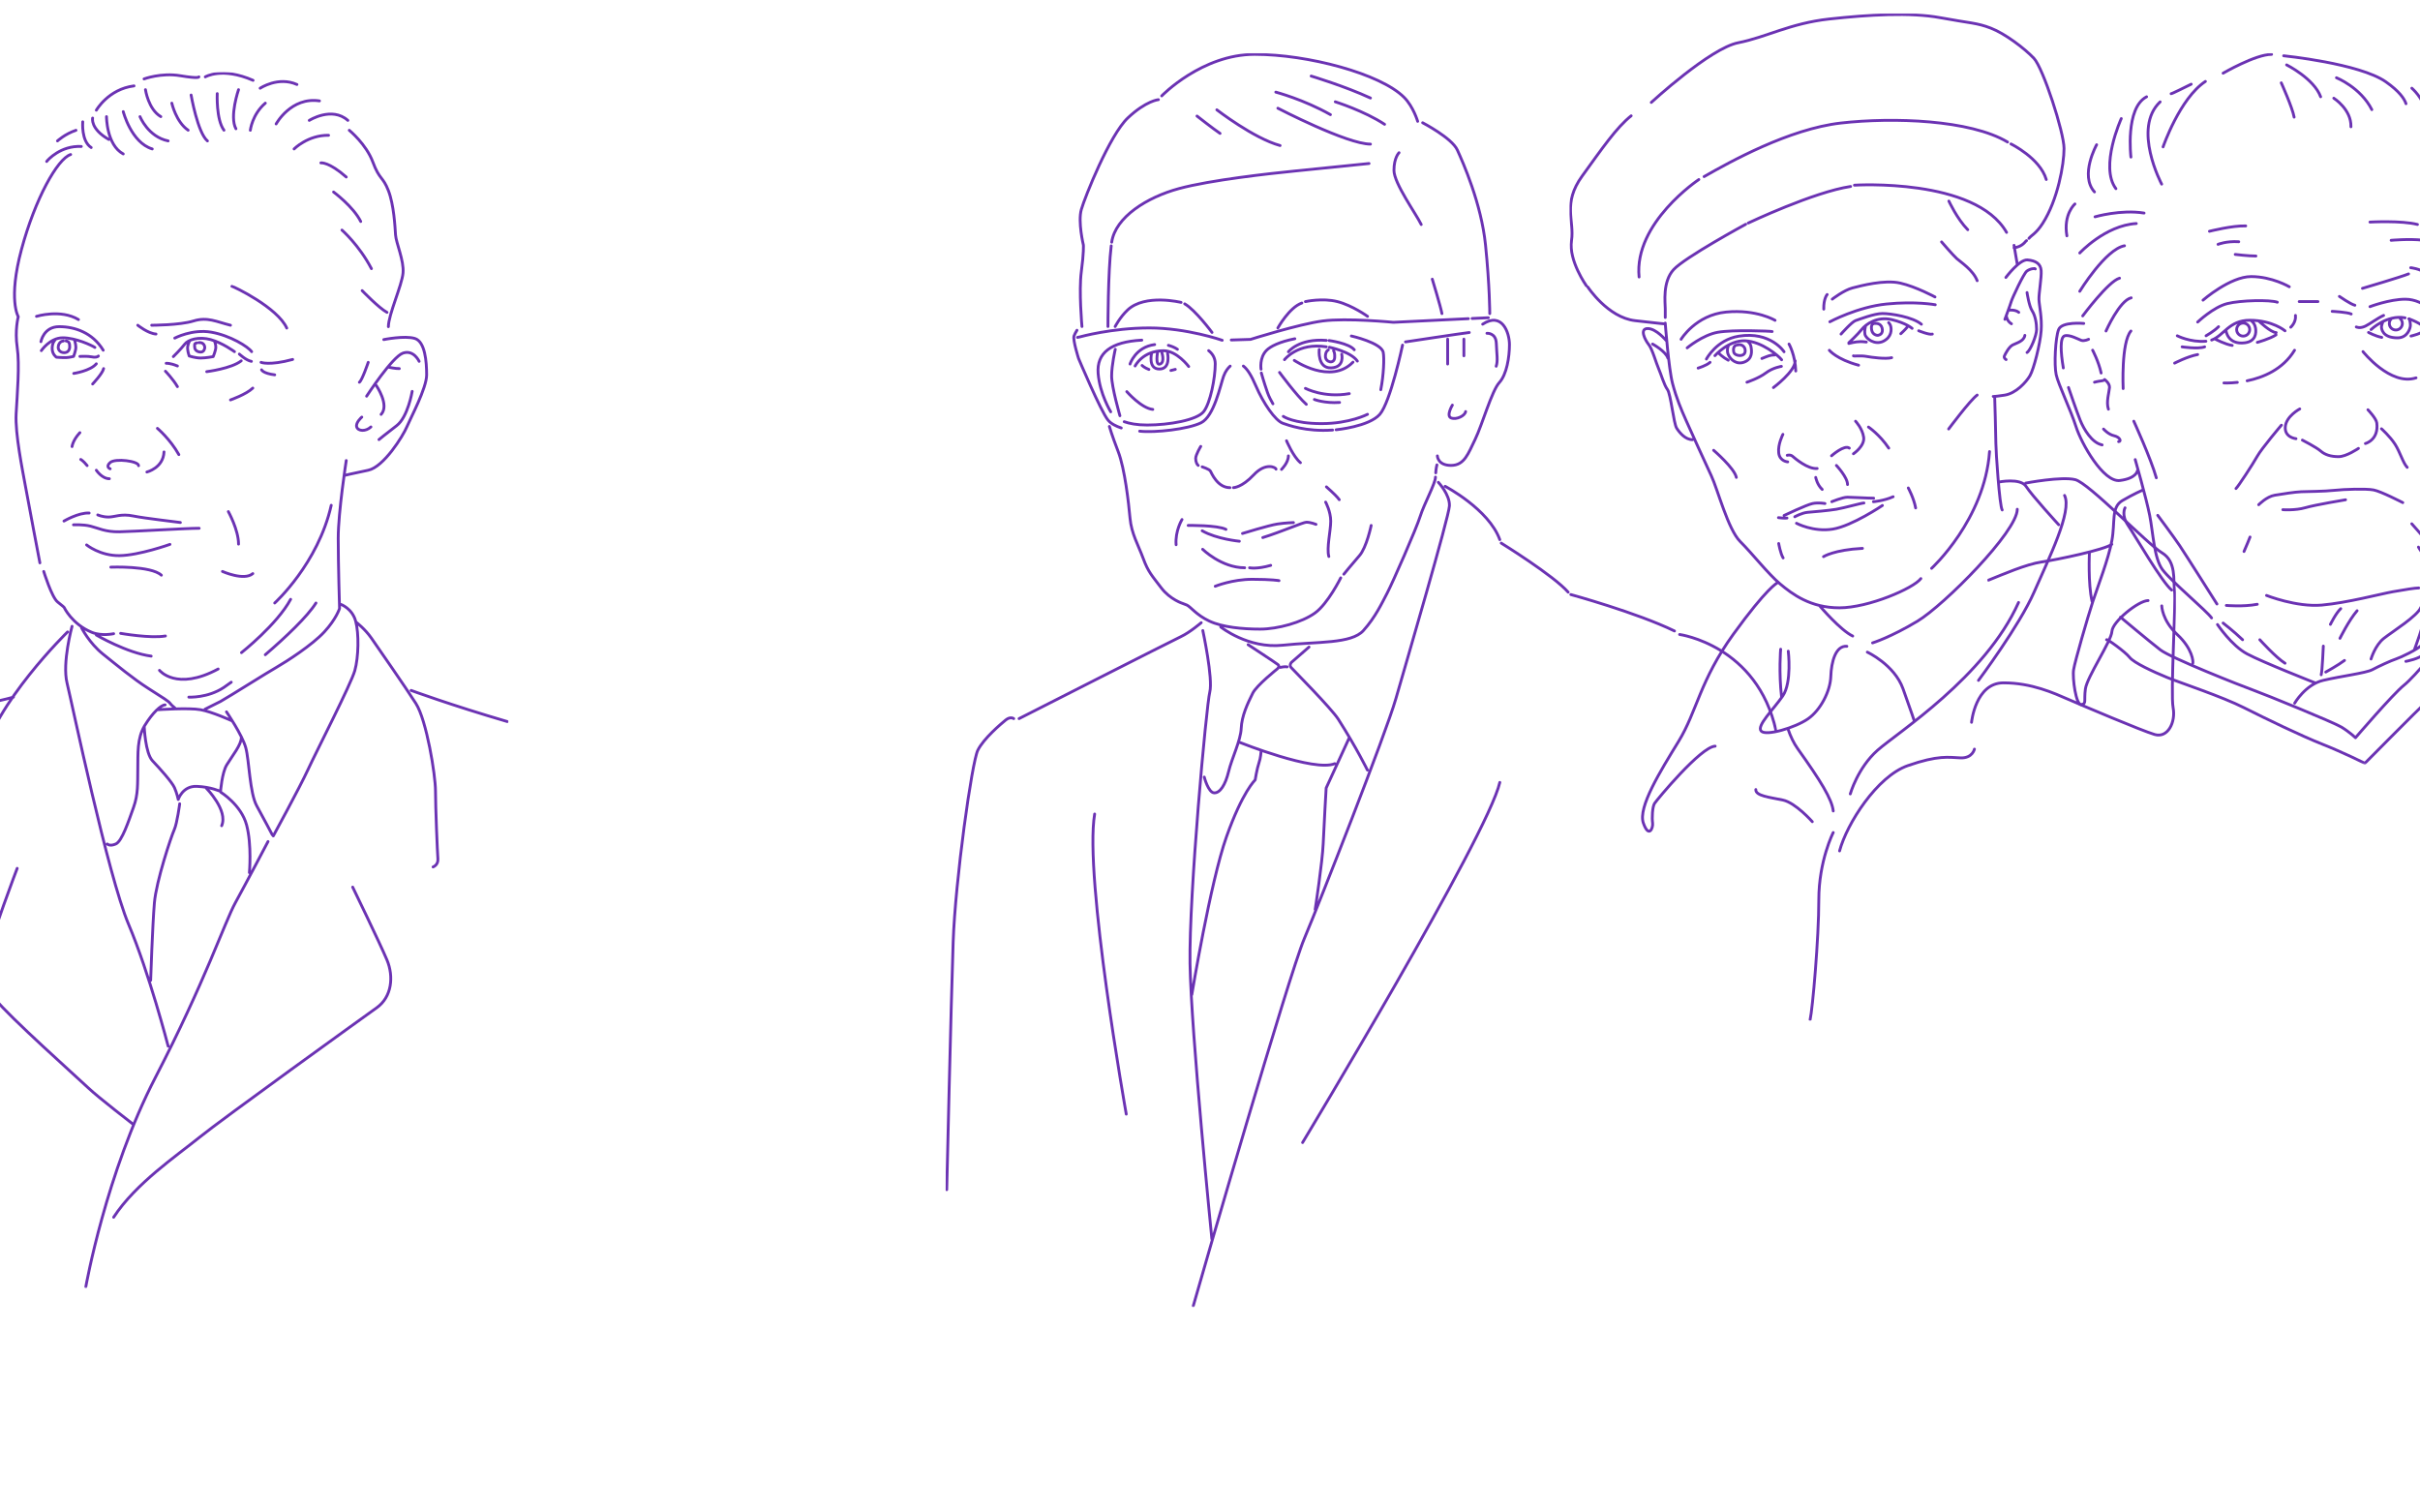<?xml version="1.0"?>
<svg xmlns="http://www.w3.org/2000/svg" width="1280" height="800" viewBox="0 0 1280 800" fill="none">
<g clip-path="url(#clip0_2063_1680)">
<g clip-path="url(#clip1_2063_1680)">
<mask id="mask0_2063_1680" style="mask-type:luminance" maskUnits="userSpaceOnUse" x="500" y="28" width="441" height="664">
<path d="M940.16 28H500V691.53H940.16V28Z" fill="white"/>
</mask>
<g mask="url(#mask0_2063_1680)">
<path d="M888.39 335.6C888.39 335.6 929.49 341.27 939.41 386.62M619.31 195.96C620.06 195.8 620.84 195.61 621.65 195.37M702.58 185.08C702.58 185.08 701.05 185.76 701.05 188.48C701.05 191.69 705.67 192.7 705.94 189.23C706.09 187.22 705.72 186.06 705.33 185.44M612.32 186.01C612.32 186.01 610.85 193.62 613.62 192.55C616.4 191.48 614.37 186.01 614.37 186.01M673.29 213.59C672.21 211.77 671.13 209.68 670.41 207.62C668.43 201.95 667.15 197.27 667.15 197.27M593.07 226.37C590.38 225.47 587.64 224.14 586.07 222.22C582.24 217.54 570.48 189.62 570.48 189.62C570.48 189.62 567.36 179.84 568.07 177.71C568.33 176.94 568.94 175.81 569.63 174.68M696.06 277.35C696.06 277.35 693.32 276.22 690.96 276.22C689.28 276.22 677.56 281.36 667.91 284.34M714.75 177.71C714.75 177.71 730.64 181.29 731.63 186.38C732.21 189.33 731.88 198.34 730.33 206.13M617.99 182.65C619.59 183.09 621.33 183.75 622.78 184.76M639.28 185.46C641.12 186.92 642.77 189.14 642.77 192.45C642.77 199.96 640.18 213.14 636.68 217.68C633.18 222.22 618.26 224.81 606.77 224.81C601.29 224.81 597.37 224.02 594.62 223.05M657.64 193.61C659.76 195.23 661.86 198.5 664.31 204.22C668.14 213.15 674.5 222.55 678.63 223.92C681.32 224.81 690.68 228.46 704.85 227.46M650.67 193.64C649.6 194.59 648.18 196.27 647.2 198.97C645.46 203.79 642.2 220.23 635.25 223.63C628.31 227.03 610.87 228.96 602.79 228.06M651.25 179.83L661.42 179.52C661.42 179.52 686.85 171.47 699.6 169.77C712.36 168.07 737.02 170.48 737.02 170.48C737.02 170.48 761.43 169.28 776.67 168.55M630.39 526.09C630.39 526.09 640.21 466.56 648.71 442.61C657.21 418.66 663.88 412.56 663.88 412.56C663.88 412.56 664.87 406.47 665.86 403.63C666.85 400.8 666.99 397.68 666.99 397.68M713.49 390.59L701.44 416.81C701.44 416.81 700.31 436.23 699.88 446.15C699.45 456.07 695.63 481.02 695.63 481.02M655.85 392.72C655.85 392.72 695.15 408.45 705.98 403.92M677.16 353.01C677.16 353.01 679.62 352.44 680.81 352.73M692.37 342.25L683.01 350.41C683.01 350.41 681.81 351.83 682.87 353.03C683.93 354.24 704.19 374.66 707.88 380.45C717.59 395.69 723.26 407.31 723.26 407.31M625.19 274.8C625.19 274.8 621.5 280.82 622.07 288.12M587.75 130.03C586.03 144.09 586.03 172.71 586.03 172.71M624.7 159.95C624.7 159.95 605.64 155.26 596.42 163.96C592.35 167.8 589.83 172.71 589.83 172.71M641.07 175.83C641.07 175.83 632.21 163.9 626.61 160.71M690.46 159.53C690.46 159.53 699.46 157.5 707.4 159.53C715.34 161.56 723.33 167.32 723.33 167.32M675.89 173.46C675.89 173.46 681.97 162.55 688.59 160.28M595.99 207.14C595.99 207.14 603.73 215.98 609.74 216.55M589.9 184.76C589.9 184.76 587.97 193.06 587.97 198.87C587.97 204.68 592.35 219.89 592.35 219.89M830.84 314.48C830.84 314.48 865.57 323.98 885.69 333.75M794.04 287.27C794.04 287.27 821.78 304.42 829.43 313.21M764.37 257.22C764.37 257.22 787.43 269.27 793.28 285.43M688.97 604.33C688.97 604.33 786.77 442.19 793.29 413.84M595.71 589.3C595.71 589.3 573.32 463.72 578.99 430.56M760.77 255.1C760.77 255.1 766.92 261.62 766.64 267.57C766.36 273.52 743.68 350.91 738.29 369.62C732.9 388.33 697.95 477.34 689.82 496.61C681.69 515.88 636.25 672.64 631.14 690.78M636.2 333.52C636.2 333.52 641.69 358.99 639.88 366.08C638.08 373.17 628.87 473.37 629.43 509.66C630 545.94 640.99 655.36 640.99 655.36M536.18 380.1C536.18 380.1 534.48 378.77 531.93 380.85C529.38 382.93 520.31 390.59 517.19 396.82C514.07 403.06 505.28 465.42 504.15 498.3C503.02 531.18 500.75 629.26 500.75 629.26M635.35 329.36C635.35 329.36 629.44 334.46 624.62 336.73C619.8 339 539.01 380.1 539.01 380.1M660.16 340.99C660.16 340.99 674.69 350.51 675.93 351.51C677.17 352.51 675.59 353.8 675.59 353.8C675.59 353.8 664.7 362.46 662.61 366.64C659.78 372.31 656.8 378.69 656.51 385.21C656.23 391.73 651.55 401.03 649.85 408.07C648.15 415.12 645.32 419.51 642.2 419.37C639.08 419.23 636.96 411.01 636.96 411.01M774.29 179.37V188.2M765.7 179.37V192.55M757.57 147.66C757.57 147.66 762.11 162.54 762.67 165.87M739.99 80.77C739.99 80.77 737.3 83.32 737.3 90.12C737.3 96.92 748.98 113.08 751.72 118.75M752.47 64.93C752.47 64.93 767.94 72.97 770.83 79.35C773.73 85.73 783.49 107.56 785.73 129.59C787.97 151.62 787.97 165.87 787.97 165.87M633.13 61.39C633.13 61.39 641.92 68.29 645.32 70.56M643.62 58.09C643.62 58.09 663.18 73.2 677.07 76.98M675.89 57.24C675.89 57.24 712.44 76.23 724.87 76.23M674.8 48.73C674.8 48.73 689.54 52.6 703.71 60.64M706.26 53.84C706.26 53.84 721.57 58.66 732.34 65.75M693.51 40.23C693.51 40.23 711.45 45.62 724.87 51.85M572.28 172.71C572.28 172.71 570.56 153.9 571.94 143.7C573.32 133.5 573.03 129.6 573.03 129.6C573.03 129.6 570.07 117.34 571.94 110.82C573.81 104.3 586.92 71.42 596.56 62.35C606.2 53.28 612.72 52.71 612.72 52.71M724.12 86.48C724.12 86.48 699.46 88.99 685.29 90.41C671.12 91.83 640.3 95.23 623.54 99.76C606.77 104.3 589.95 114.78 588.01 128.11M614.46 50.72C614.46 50.72 635.64 28.75 663.67 28.75C691.7 28.75 730.13 38.96 742.64 51.47C747.56 56.39 749.84 64.18 749.84 64.18M759.41 250.11C759.41 250.11 759.49 247.87 760.02 245.89M768.2 214.28C768.2 214.28 764.73 220.02 767.56 221.08C770.39 222.14 774.86 219.95 775.21 217.68M786.48 176.29C786.48 176.29 791.23 175.9 791.44 181.59C791.65 187.28 792.36 190.89 791.37 193.72M778.64 168.46C782.47 168.28 785.55 168.14 787.22 168.06M760.26 241.14C760.26 241.14 760.4 246.17 767.49 246.17C774.58 246.17 776.56 239.95 780.25 232.38C783.93 224.81 789.04 206.7 793.01 202.37C796.98 198.05 798.39 188.77 798.39 182.3C798.39 175.83 794.42 164.76 784.22 171.48M645.69 331.63C645.69 331.63 660.15 343.25 678.48 341.27C696.81 339.29 714.76 340.64 721.14 333.52C727.52 326.4 730.92 319.02 733.75 313.64C736.58 308.25 749.2 279.48 751.18 273.1C753.16 266.72 759.26 255.66 759.26 252.35M586.78 225.56C586.78 225.56 587.97 229.87 591.46 238.92C594.95 247.98 596.95 265.87 597.7 274.09C598.45 282.31 602.06 288.26 604.69 295.42C607.32 302.58 609.32 304.46 614.14 310.84C618.96 317.22 625.76 319.26 625.76 319.26L627.7 320.01C629.65 320.81 632.7 325.25 639.65 328.51C646.6 331.77 657.19 332.76 666.51 332.76C675.83 332.76 688.59 329.22 695.49 324.26C702.4 319.3 709.14 305.65 709.14 305.65M725.25 277.92C725.25 277.92 722.84 289.58 719.01 293.93C715.18 298.28 710.79 303.71 710.79 303.71M642.77 310.09C642.77 310.09 651.8 306.41 662.33 306.41C672.86 306.41 676.5 307.12 676.5 307.12M660.91 300.31C660.91 300.31 664.74 301.16 672.11 299.04M636.1 290.53C636.1 290.53 646.04 300.31 658.35 300.31M657.18 282.17C657.18 282.17 671.19 277.82 675.69 277.16C680.18 276.5 684.15 276.41 684.15 276.41M628.45 277.92C628.45 277.92 643.9 277.69 648.44 280M655.52 286.28C655.52 286.28 643.56 285.15 635.86 280.75M701.16 265.58C701.16 265.58 703.85 270.54 703.85 275.64C703.85 280.74 701.58 289.96 702.86 294.35M701.58 257.51C705.55 261.05 707.39 262.9 708.38 264.31M680.47 233.13C680.47 233.13 684.01 241.56 687.84 244.72M677.82 248.29C677.82 248.29 681.46 244.75 681.46 241.13M652.4 257.93C652.4 257.93 656.79 257.93 663.17 251.13C669.55 244.33 674.93 247.3 674.93 248.15M635.86 246.92C635.86 246.92 639.65 248.15 640.21 249.15C640.78 250.14 643.89 257.94 650.56 257.94M635.11 236.11C635.11 236.11 632.42 240.5 632.42 242.49C632.42 244.48 633.27 245.89 633.77 246.17M597.7 192.55C597.7 192.55 600.53 183.57 610.74 182.25M604.07 193.3C604.07 193.3 605.24 194.48 607.68 195.42M609.12 186.76C609.12 186.76 607.06 195.2 613.24 195.2C619.42 195.2 617.55 186.76 617.55 186.76M600.39 193.58C600.39 193.58 604.36 185.5 615.41 185.5C622.5 185.5 628.73 193.86 628.73 193.86M587.49 217.82C587.49 217.82 581.68 208.33 580.83 197.49C579.98 186.65 587.63 180.78 603.93 179.91M695.21 211.3C695.21 211.3 700.7 213.43 708.53 212.86M690.46 205.42C690.46 205.42 700.39 210.63 713.67 208.2M676.78 196.99C676.78 196.99 685.85 209.32 690.95 213.86M684.58 190.61C684.58 190.61 703.71 203.75 715.62 191.56M697.76 184.87C697.76 184.87 696.7 194.86 704.07 194.58C711.44 194.3 709.67 187.34 709.67 187.34M703 180.12C703 180.12 713.56 181.54 716.32 185.01M681.46 186.07C681.46 186.07 686.99 178.91 701.51 180.05M703.14 183.66C703.14 183.66 714.48 185.97 717.95 191M679.4 190.25C679.4 190.25 686.49 181.04 701.51 183.45M743.4 180.84C743.4 180.84 773.45 176.29 777.13 175.87M706.69 227.32C706.69 227.32 724.12 225.64 729.79 219.18C735.46 212.72 741.84 182.53 741.84 182.53M723.32 219.14C723.32 219.14 713.91 224.06 699.03 224.06C684.15 224.06 678.76 220.23 678.76 220.23M667 195.29C667 195.29 666.01 189.34 669.83 185.37C671.89 183.23 676.79 180.77 684.87 179.17M569.92 178.45L571.2 178.19C571.2 178.19 588.07 173.46 607.91 173.46C627.75 173.46 646.46 179.98 646.46 179.98" stroke="#6B32B3" stroke-width="1.5" stroke-linecap="round" stroke-linejoin="round"/>
</g>
</g>
<g clip-path="url(#clip2_2063_1680)">
<mask id="mask1_2063_1680" style="mask-type:luminance" maskUnits="userSpaceOnUse" x="830" y="7" width="321" height="533">
<path d="M1151 7H830V540H1151V7Z" fill="white"/>
</mask>
<g mask="url(#mask1_2063_1680)">
<path d="M914.216 182.721C913.652 184.085 913.353 185.821 914.116 187.549C915.333 190.322 918.677 193.158 922.793 191.44C926.909 189.722 926.672 185.967 926.091 183.103C925.864 181.994 925.073 181.094 924.183 180.403M986.784 172.384C986.52 173.257 986.075 175.057 986.411 176.784C986.875 179.175 991.763 182.721 996.178 180.485C1000.59 178.248 1000.61 174.275 999.949 172.211C999.758 171.629 999.395 171.102 998.95 170.648M1005.37 176.512C1007.36 174.757 1008.66 173.175 1008.66 173.175M931.906 189.622C935.149 188.349 936.203 187.74 938.738 187.74M967.585 185.276C967.585 185.276 971.492 190.094 983.059 193.167M938.011 205.004C938.011 205.004 949.523 196.467 949.523 190.876M1030.69 226.906C1030.69 226.906 1042.07 211.623 1045.78 208.959M906.384 238.17C906.384 238.17 917.405 247.616 918.395 252.517M940.801 287.474C940.801 287.474 941.682 292.701 943.154 295.111M971.32 246.189C971.32 246.189 977.207 252.417 977.207 256.29M960.38 252.517C960.38 252.517 961.08 256.362 963.815 258.872M964.496 294.429C964.496 294.429 970.084 290.819 985.103 290.047M1009.34 258.09C1009.34 258.09 1012.31 263.545 1013.23 268.672M988.283 225.879C988.283 225.879 994.161 229.797 999.004 237.025M945.762 385.699C947.052 389.49 948.714 393.026 950.85 396.017C962.952 412.955 968.967 422.701 969.648 428.956M941.836 343.396C941.836 343.396 940.773 355.451 942.345 368.879M980.851 97.952C980.851 97.952 1044.78 93.933 1061.33 122.926M1063.65 76.141C1063.65 76.141 1078.98 83.614 1082.32 94.951M1071.9 127.263C1071.47 127.263 1070.01 130.518 1065.27 131.036M1065.27 129.754C1065.53 131.299 1066.99 139.8 1066.99 139.8M898.561 94.96C898.561 94.96 864.153 117.844 866.952 146.51M901.332 93.415C914.852 85.687 946.298 68.159 973.764 65.068C1001.23 61.977 1042.04 63.295 1061.84 75.123M923.32 118.644C923.32 118.644 891.102 136.127 885.178 142.637C879.254 149.146 880.798 160.183 880.798 163.311V167.92M839.84 151.819C839.84 151.819 850.397 167.938 864.826 169.602C879.245 171.266 880.117 171.266 880.117 171.266M839.067 151.137C839.067 151.137 829.609 137.854 831.217 127.263C832.825 116.671 826.338 107.652 836.823 93.151C847.308 78.65 855.04 67.377 862.763 61.258M873.412 54.176C873.412 54.176 904.539 25.501 919.386 22.61C934.232 19.71 946.888 12.3 967.585 10.046C988.283 7.791 1010.42 6.427 1026.27 9.364C1042.11 12.3 1045.48 11.982 1053 14.882C1060.52 17.783 1070.82 25.592 1075.75 30.793C1080.69 36.002 1091.72 70.113 1091.72 78.523C1091.72 86.933 1088.38 105.843 1080.39 118.208C1076.89 123.644 1074.34 124.49 1073.16 126.081M924.71 117.962C924.71 117.962 959.363 101.534 978.834 98.633M1030.81 106.361C1030.81 106.361 1035.13 115.744 1040.8 121.499M1026.95 127.945C1026.95 127.945 1033 135 1035 136.791C1037 138.582 1043.69 142.873 1045.78 148.473M969.648 440.348C969.648 440.348 962.016 455.24 962.016 475.859C962.016 496.479 958.709 533.845 957.419 539.318M939.992 308.348C939.992 308.348 934.559 310.93 916.851 335.404C899.142 359.879 897.534 376.316 887.876 392.099C878.218 407.882 866.307 426.965 869.205 435.302C872.103 443.639 874.484 437.92 874.102 435.302C873.711 432.684 873.975 426.756 875.129 424.956C876.292 423.156 899.597 394.936 907.192 394.672M1046.46 359.888C1046.46 359.888 1068.16 330.895 1075.89 313.175C1083.61 295.456 1096.17 270.391 1091.99 262.045M978.661 419.937C978.661 419.937 982.523 406.2 993.08 396.836C1003.64 387.471 1050.05 358.088 1067.67 318.658M987.674 344.941C987.674 344.941 1001.97 351.56 1006.55 364.288C1011.14 377.016 1012.55 381.435 1012.55 381.435M945.861 344.423C945.861 344.423 947.888 360.915 942.927 368.134C937.966 375.352 928.953 383.889 931.533 386.69C934.104 389.49 949.559 384.889 956.256 380.244C962.952 375.607 968.103 365.552 968.358 357.824C968.612 350.096 970.929 341.332 976.853 341.85M958.572 434.62C958.572 434.62 949.741 424.565 942.954 423.156C936.167 421.737 928.444 420.965 928.698 417.619M1044.33 396.227C1044.33 396.227 1043.31 401.127 1036.99 400.863C1030.69 400.609 1025.27 399.318 1009.04 404.982C992.817 410.655 976.853 435.647 972.992 450.085M1071.47 255.517C1071.47 255.517 1090.44 251.889 1097.65 253.708C1104.86 255.517 1135.76 287.737 1143.49 292.374C1151.22 297.011 1149.42 306.802 1150.19 312.73C1150.96 318.658 1147.97 366.588 1149.42 374.325C1150.87 382.053 1146.58 390.563 1139.63 388.499C1132.68 386.435 1101.77 373.298 1094.05 369.943C1086.33 366.588 1074.55 361.179 1059.71 361.179C1044.86 361.179 1042.8 382.053 1042.8 382.053M1057.03 254.999C1057.03 254.999 1068.67 252.589 1071.68 257.317C1074.69 262.045 1088.9 277.546 1088.9 277.546M990.445 340.041C990.445 340.041 999.967 337.113 1014.17 328.576C1028.37 320.03 1066.99 281.128 1066.99 269.354M962.697 320.712C962.697 320.712 973.428 333.34 979.951 336.432M1055.03 209.641C1055.03 209.641 1055.67 230.643 1055.67 234.643C1055.67 238.643 1057.61 267.718 1059.02 269.736M1060.95 146.755C1060.95 146.755 1068.16 137.091 1072.41 137.482C1076.66 137.863 1079.36 139.418 1079.62 143.155C1079.88 146.891 1078.33 155.265 1078.46 158.492C1078.59 161.711 1080.13 167.929 1079.62 174.957C1079.1 181.985 1075.72 195.231 1073.7 198.704C1071.67 202.177 1066.28 208.105 1060.27 209.005C1054.25 209.905 1054.25 209.687 1054.25 209.687M1061.21 167.12C1061.21 167.12 1061.46 169.875 1063.91 171.266M1062.75 164.029C1062.75 164.029 1065.97 163.683 1067.77 165.211M1061.08 190.194C1061.08 190.194 1059.66 189.376 1060.18 188.258C1060.7 187.14 1062.5 183.53 1064.56 182.457C1066.62 181.394 1070.52 180.503 1071 177.384M1072.15 154.746C1072.15 154.746 1073.18 161.829 1074.86 164.411C1076.53 166.984 1077.21 171.138 1077.21 174.257C1077.21 177.375 1073.96 185.358 1072.15 186.44M1060.43 168.92C1060.43 168.92 1063.27 161.329 1063.79 159.519C1064.3 157.71 1070.35 144.691 1072.03 143.409C1073.7 142.118 1076.41 141.773 1076.53 142.246M1014.85 174.948C1014.85 174.948 1020.52 177.266 1022.06 176.702M874.093 181.976C874.093 181.976 881.035 185.749 882.198 189.458M881.307 180.139C881.307 180.139 876.028 173.775 871.522 173.775C867.015 173.775 870.104 179.83 872.04 182.248C873.975 184.667 876.028 192.185 877.318 195.076C878.609 197.968 880.153 203.577 881.952 206.023C883.751 208.468 885.205 223.969 886.849 226.506C888.485 229.042 891.483 232.561 895.217 232.561M1021.67 300.611C1021.67 300.611 1049.75 274.846 1052.32 238.843M880.789 170.893C880.789 170.893 882.588 195.022 884.651 202.85C886.713 210.668 889.212 216.523 891.692 222.106C894.173 227.688 901.759 244.434 905.157 251.653C908.555 258.872 913.97 280 920.449 286.446C926.927 292.892 935.113 303.457 941.564 308.866C948.015 314.275 957.573 321.494 972.919 321.494C988.265 321.494 1012.13 311.184 1015.99 306.029M940.673 273.8C940.673 273.8 944.108 274.236 945.18 274.018M990.9 265.372C990.9 265.372 996.442 264.927 1001.33 262.736M950.204 276.773C950.204 276.773 959.127 281.537 969.394 279.864C979.66 278.191 995.661 267.363 995.661 267.363M949.305 273.336C949.305 273.336 953.039 271.236 956.128 270.982C959.218 270.727 967.204 270.054 971.32 269.354C975.445 268.663 984.585 266.054 985.875 266.054M968.876 265.372C968.876 265.372 974.582 262.99 977.116 262.99C979.651 262.99 987.801 263.508 991.027 263.508M943.635 272.654C943.635 272.654 955.574 266.981 958.7 266.336C961.825 265.69 965.269 266.336 965.269 266.336M946.252 181.976C946.252 181.976 949.559 187.74 949.823 196.24M980.333 240.016C980.333 240.016 986.384 235.934 985.739 231.288C985.094 226.651 981.459 222.787 981.459 222.787M968.748 241.08C968.748 241.08 975.572 235.025 978.152 237.025M945.307 240.825C945.307 240.825 946.979 240.307 948.142 241.343C949.305 242.371 956.256 248.298 961.144 247.789M943.027 229.742C943.027 229.742 940.283 235.025 940.801 239.534C941.319 244.043 945.571 244.298 945.571 244.298M991.817 171.093C991.817 171.093 994.779 170.648 995.497 173.548C996.215 176.448 994.225 177.193 993.416 177.348C992.608 177.503 990.436 176.93 989.991 174.621C989.546 172.311 990.209 171.402 990.936 171.266M980.333 188.212C980.333 188.512 984.321 187.994 987.156 188.512C989.991 189.031 997.332 190.022 1000.55 189.194M973.773 176.702C973.773 176.702 979.497 170.211 981.469 169.566C983.431 168.92 991.29 165.829 995.733 165.829C1000.18 165.829 1011.63 167.629 1016.28 171.502M977.889 181.676C977.889 181.676 981.369 180.685 984.194 180.685C984.903 180.685 985.93 180.785 987.147 180.912M977.889 181.294C977.889 181.294 982.522 176.984 984.712 174.239C986.902 171.493 992.826 167.211 1000.55 169.047C1008.27 170.893 1011.37 173.684 1011.37 173.684M969.13 158.228C969.13 158.228 975.308 153.465 979.815 152.301C984.321 151.146 996.687 147.828 1005.06 149.728C1013.42 151.619 1023.47 157.074 1023.47 157.074M966.432 155.783C966.432 155.783 964.496 157.847 964.633 163.511M967.849 170.211C967.849 170.211 982.404 162.347 997.85 160.801C1013.31 159.256 1023.61 161.192 1023.61 161.192M889.166 179.457C889.166 179.457 896.889 166.602 912.989 165.056C929.089 163.511 938.874 169.438 938.874 169.438M892.383 183.994C892.383 183.994 900.551 177.166 908.573 175.748C916.596 174.33 936.558 175.102 937.33 175.366M924.001 202.168C924.001 202.168 930.243 200.104 933.986 197.268C937.721 194.431 942.227 193.785 942.227 193.785M898.179 194.695C898.179 194.695 902.595 193.376 904.485 191.649M918.995 182.476C920.839 181.839 922.656 183.048 922.993 184.685C923.329 186.33 922.775 187.494 921.348 187.912C919.922 188.331 917.323 187.812 916.987 186.167C916.651 184.521 917.06 182.994 918.241 182.621M909.255 186.958C909.255 186.958 911.117 188.94 914.125 190.531M907.065 188.121C907.065 188.121 914.279 179.875 923.102 180.257C931.924 180.648 940.81 188.249 942.354 190.303M902.559 189.922C902.559 189.922 907.838 179.712 919.685 177.812C936.558 175.102 943.635 186.058 943.635 186.058" stroke="#6B32B3" stroke-width="1.5" stroke-linecap="round" stroke-linejoin="round"/>
</g>
</g>
<g clip-path="url(#clip3_2063_1680)">
<mask id="mask2_2063_1680" style="mask-type:luminance" maskUnits="userSpaceOnUse" x="1051" y="28" width="334" height="377">
<path d="M1384.35 28H1051V404.46H1384.35V28Z" fill="white"/>
</mask>
<g mask="url(#mask2_2063_1680)">
<path d="M1051.75 306.87C1059.5 303.75 1071.69 298.44 1079.91 297.23C1088.13 296.02 1113.19 290.78 1117.01 287.88M1169.79 179.86C1176.28 177.49 1179.03 169.39 1189.89 169.39C1202.08 169.39 1208.6 174.98 1208.6 174.98M1253.53 117.47C1253.53 117.47 1270.24 116.55 1278.66 118.73M1264.73 127.11C1264.73 127.11 1274.19 126.23 1281.46 127.04M1182.27 134.57C1182.27 134.57 1189.16 135.42 1193.21 135.42M1173.17 129.24C1173.17 129.24 1177.58 127.44 1184.13 127.86M1168.63 122.33C1168.63 122.33 1180.97 119.21 1187.82 119.5M1275.22 177.75C1275.22 177.75 1281.1 176.51 1283.44 174.02M1252.78 175.83C1252.78 175.83 1256.23 177.74 1259.77 178.46M1193.96 181.08C1193.96 181.08 1200.66 179.24 1203.85 177.11M1128.62 222.78C1128.62 222.78 1137.69 242.6 1140.53 252.73M1105.14 292.41C1105.14 292.41 1104.35 308.64 1106.56 318.12M1114.21 338.38C1114.21 337.63 1124.17 344.82 1126.4 347.69C1128.63 350.57 1138.87 355.31 1146.24 358.32C1153.61 361.33 1175.15 368.38 1186.92 374.33C1198.68 380.28 1217.54 389.35 1228.31 393.61C1239.08 397.86 1250.85 403.71 1250.85 403.71C1250.85 403.71 1277.15 377.12 1285.12 369.51C1293.09 361.9 1311.23 339.38 1308.96 318.87M1366.21 280.01C1366.21 280.01 1373.3 280.1 1376.7 285.23M1305.26 290.36C1305.26 290.36 1314.58 290.53 1320 287.88C1325.42 285.23 1335.31 283.3 1344.66 283.3C1354.01 283.3 1356.85 279.12 1360.25 279.94C1363.65 280.76 1370.74 277.41 1376.12 279.08M1313.2 316.51C1313.2 316.51 1326.95 342.81 1335.59 350.57C1344.24 358.32 1345.8 358.04 1349.76 362.43C1353.73 366.82 1354.58 367.39 1356.14 366.4C1357.7 365.41 1353.73 359.56 1352.6 356.46C1351.47 353.36 1344.75 334.4 1338.75 326.09C1332.76 317.78 1311.07 296.1 1306.96 291.85C1302.85 287.6 1299.45 285.76 1299.45 285.76M1272.52 349.82C1272.52 349.82 1280.03 348.47 1282.3 345.75C1284.57 343.02 1285.7 339.24 1287.97 337.07C1290.24 334.9 1297.89 326.45 1299.73 323.46C1301.57 320.47 1305.54 313.82 1306.25 313.82C1306.96 313.82 1314.56 314.38 1317.21 315.59C1319.86 316.8 1337.01 332.3 1338 334.9M1121.58 326.43C1121.58 326.43 1136.95 339.33 1142.66 343.72C1148.37 348.11 1185.36 362.71 1192.02 365.12C1198.68 367.53 1234.11 381.99 1238.37 384.54C1242.62 387.09 1245.88 390.21 1245.88 390.21C1245.88 390.21 1265.58 367.21 1271.53 362.43C1277.48 357.65 1292.65 339.46 1293.92 334.89M1123.99 268.6C1123.99 268.6 1121.86 272.33 1125.55 277.81C1129.24 283.3 1143.55 308 1148.65 312.11M1133.48 259.15C1133.48 259.15 1128.62 261.23 1122.57 264.78C1116.52 268.32 1118.88 276.12 1117.01 286.04C1115.13 295.96 1109.82 309.43 1106.98 318.07C1104.15 326.72 1097.48 349.82 1096.78 354.21C1096.07 358.6 1098.05 373.2 1100.89 372.68C1103.72 372.15 1102.17 370.8 1103.02 364.42C1103.87 358.04 1116.77 339.13 1117.05 333.97C1117.33 328.81 1130.94 317.79 1136.18 317.65M1143.4 320.46C1143.4 320.46 1143.54 328.13 1151.62 335.64C1159.7 343.15 1160.12 350.06 1159.84 350.81M1172.88 330.33C1172.88 330.33 1180.32 341.46 1188.51 345.85C1196.69 350.24 1224.47 361.16 1224.47 361.16M1129.37 243.09C1129.37 243.09 1135.18 263.36 1137.02 272.57C1138.86 281.78 1139.29 295.25 1143.82 301.34C1148.35 307.43 1167.49 323.38 1169.76 326.85M1112.62 226.93C1112.62 226.93 1115.06 229.77 1118.18 230.47C1121.3 231.18 1122.25 233.59 1120.59 233.59M1107.83 202.17C1107.83 202.17 1109.5 201.69 1111.34 201.49C1113.18 201.29 1113.18 200.74 1113.18 200.74C1113.18 200.74 1115.91 202.69 1115.77 204.96C1115.63 207.23 1113.88 212.73 1115.2 216.44M1106.84 185.22C1106.84 185.22 1110.06 191.29 1111.34 197.31M1094.08 204.96C1094.08 204.96 1098.47 217.86 1100.32 222.39C1102.16 226.93 1106.41 234.24 1111.87 235.33M1104.71 179.45C1104.71 179.45 1102.4 180.58 1100.84 180.02C1099.28 179.45 1094.64 176.86 1092.09 177.61C1089.54 178.36 1089.88 185.9 1091.34 194.62M1102.16 171.09C1102.16 171.09 1090.54 169.96 1088.84 174.33C1087.14 178.7 1086.43 192.99 1087.56 198.16C1088.69 203.33 1095.26 216.87 1098.05 225.66C1100.84 234.45 1112.51 255.28 1121.29 254.15C1130.08 253.02 1130.5 249.05 1130.5 249.05M1122.99 205.53C1122.99 205.53 1121.86 181.12 1127.1 175.08M1113.92 175.08C1113.92 175.08 1121.01 159 1127.24 157.52M1101.59 167.09C1101.59 167.09 1115.2 148.74 1121.08 147.14M1100.03 154.08C1100.03 154.08 1113.64 131.83 1123.7 129.99M1097.48 107.88C1097.48 107.88 1091.24 113.27 1093.23 124.75M1100.03 133.82C1100.03 133.82 1113.5 119.22 1129.94 118.23M1108.11 114.68C1108.11 114.68 1121.72 110.71 1134.05 112.7M1108.96 76.56C1108.96 76.56 1099.89 92.72 1107.83 101.51M1122 62.71C1122 62.71 1110.38 88.18 1119.17 99.8M1148.36 49.56C1148.93 49.56 1156.01 45.99 1158.99 44.53M1175.86 38.71C1175.86 38.71 1193.01 28.75 1201.51 28.75M1127.1 83.08C1127.1 83.08 1123.98 57.14 1135.39 51.19M1143.36 97.39C1143.36 97.39 1127.67 67.91 1142.55 53.88M1144.11 77.69C1144.11 77.69 1152.9 52.09 1166.5 43.07M1206.62 43.82C1206.62 43.82 1212.57 57 1213.42 61.96M1234.4 51.94C1234.4 51.94 1243.75 57.85 1243.47 67.06M1209.45 34.32C1209.45 34.32 1223.91 41.55 1227.45 51.19M1235.81 41.12C1235.81 41.12 1248.57 46.22 1254.52 57.99M1207.89 29.5C1207.89 29.5 1248 33.54 1261.89 43.25C1269.11 48.3 1271.74 52.24 1272.59 54.85M1303.56 130.27C1303.56 130.27 1308.5 132.11 1312.21 134.66M1302.57 60.01C1302.57 60.01 1304.13 61.39 1306.11 64.64C1308.09 67.9 1308.76 70.74 1308.76 70.74C1308.76 70.74 1313.03 71.16 1314.47 74C1315.91 76.83 1316.6 81.94 1316.6 81.94C1316.6 81.94 1320.76 82.93 1322.13 89.73C1323.5 96.53 1323.64 112.41 1325.49 114.53C1327.34 116.66 1331.06 123.66 1330.92 127.1M1291.13 56.15C1291.13 56.15 1295.06 65.5 1293.5 71.32M1275.68 46.65C1275.68 46.65 1281.73 51.75 1283.15 59.27M1323.5 135.42C1323.5 135.42 1328.64 138.11 1329.14 142.75M1318.87 127.86C1318.87 127.86 1327.52 130.41 1329.64 134.66M1321.32 148.13C1321.32 148.13 1324.14 149.69 1326.81 153.23M1315.91 229.34C1315.91 229.34 1316.6 226.36 1320.56 223.53M1324.25 166.84C1324.25 166.84 1326.8 163.97 1329.14 164.68C1331.48 165.39 1334.88 167.06 1334.74 171.86C1334.6 176.66 1332.8 180.63 1332.8 184.51C1332.8 188.39 1332.9 194.78 1331.77 199.06C1330.64 203.34 1324.82 214.04 1324.54 217.87C1324.26 221.7 1321.09 238.63 1317.21 241.65C1313.34 244.66 1309.51 245.94 1309.51 245.94M1326.24 175.08C1326.24 175.08 1327.66 170.93 1332.05 171.86M1324.25 170.34C1324.25 170.34 1328.64 181.08 1325.38 193.63M1314.62 170.13C1314.62 170.13 1316.41 185.41 1317.22 188.24M1277.06 343.58C1277.06 343.58 1282.24 329.65 1282.77 325.3C1283.3 320.95 1283.8 311.04 1285.11 310.23C1286.42 309.42 1288.83 308.15 1290.95 304.89C1293.08 301.63 1296.48 291.42 1297.47 289.3C1298.46 287.17 1307.39 271.58 1308.38 261.24C1309.37 250.89 1308.66 244.64 1310.36 235.34C1312.06 226.05 1316.6 201.28 1316.45 196.46M1213.7 371.93C1213.7 371.93 1219.37 362.11 1228.72 359.88C1238.08 357.65 1251.4 356.02 1254.8 354.21C1258.2 352.4 1264.58 349.45 1267.27 348.57C1269.96 347.69 1278.55 343.6 1281.2 340.99M1254.1 348.57C1254.1 348.57 1256.23 341.29 1260.9 337.63C1265.58 333.96 1278.76 325.78 1280.46 321.22M1230.14 355.48C1230.14 355.48 1236.8 351.8 1240.06 349.32M1228.87 341.74C1228.87 341.74 1228.3 355.06 1227.74 356.9M1195.28 338.38C1195.28 338.38 1203.78 347.83 1208.6 350.81M1175.86 329.55C1175.86 329.55 1181.16 333.6 1186.17 338.38M1237.66 337.63C1237.66 337.63 1242.34 328.13 1246.73 323.03M1232.61 330.26C1232.61 330.26 1235.53 324.27 1238.08 321.93M1198.82 314.95C1198.82 314.95 1214.65 321.21 1228.02 320.05C1241.38 318.88 1259.34 314.1 1265.72 312.97C1272.1 311.84 1277.48 310.99 1279.33 310.99M1177.56 320.23C1177.56 320.23 1186.48 321.04 1193.92 319.62M1141.28 272.57C1141.28 272.57 1149.78 283.97 1152.9 288.61C1156.02 293.26 1172.6 319.48 1172.6 319.48M1190.1 284.05C1190.1 284.05 1187.9 289.58 1186.91 291.7M1207.44 269.59C1207.44 269.59 1213.99 270.09 1219.37 268.53C1224.76 266.97 1240.63 264.35 1240.63 264.35M1279.18 289.37C1279.18 289.37 1281.45 293.69 1284.35 295.46M1275.64 277.04C1275.64 277.04 1281.03 283.06 1282.02 284.48M1194.68 266.97C1194.68 266.97 1198.86 262.65 1203.15 261.94C1207.44 261.23 1213.79 260.24 1217.15 260.1C1220.51 259.96 1229.23 259.95 1234.68 259.35C1240.14 258.75 1251.48 258.41 1255.44 259.15C1259.41 259.89 1270.68 265.77 1270.89 265.84M1206.69 224.88C1206.69 224.88 1196.27 237.14 1193.93 241.32C1191.59 245.5 1183.8 257.41 1182.66 258.4M1259.62 226.79C1259.62 226.79 1264.08 230.76 1266.78 234.94C1269.47 239.12 1271.03 244.93 1273.23 247.2M1251.12 234.59C1251.12 234.59 1258.28 232.79 1257.14 223.68C1256.84 221.31 1252.46 216.73 1252.46 216.73M1217.79 232.79C1217.79 232.79 1225.19 236.58 1227.45 238.56C1229.72 240.54 1232.84 241.54 1236.95 241.54C1241.06 241.54 1247.44 237.17 1247.44 237.17M1216.4 216.3C1216.4 216.3 1209.17 220.13 1208.75 225.8C1208.32 231.47 1214.41 232.04 1214.41 232.04M1275.07 141.61C1275.07 141.61 1291.75 142.63 1296.47 163.93M1249.56 152.52C1249.56 152.52 1270.25 146.43 1273.94 144.87M1253.53 162.2C1253.53 162.2 1263.87 158.26 1272.24 158.26C1282.45 158.26 1290.38 167.89 1290.38 167.89M1216.11 159.51H1226.03M1233.55 164.68C1233.55 164.68 1241.67 165.09 1243.61 166.09M1237.37 156.78C1237.37 156.78 1243.24 160.89 1245.55 161.46M1260.33 170.34C1260.33 170.34 1259.62 172.04 1259.62 172.93C1259.62 173.82 1260.05 178.7 1268.12 178.7C1273.32 178.7 1274.92 173.74 1274.92 172.04C1274.92 170.34 1274.35 168.64 1274.35 168.64M1274.08 168.64C1274.08 168.64 1281.02 170.85 1284.43 175.08M1246.3 172.93C1246.3 172.93 1248.14 173.93 1251.12 172.5C1253.38 171.42 1257.52 168.28 1260.75 166.83M1254.1 174.33C1254.1 174.33 1262.46 166.27 1272.1 168.12M1287.83 176.05C1287.83 176.05 1293.92 179.39 1300.44 178.36M1284.57 198.3C1284.57 198.3 1294.92 197.4 1292.51 182.19M1249.84 185.97C1249.84 185.97 1264.3 204.25 1277.9 199.86M1188.57 201.42C1196.89 199.7 1207.46 195.49 1213.65 185.25M1176.29 202.56C1176.29 202.56 1179.15 202.72 1183.38 202.25M1211.62 173.08C1211.62 173.08 1214.55 170.53 1214.13 166.84M1165.23 158.76C1165.23 158.76 1179.55 146.29 1190.67 146.29C1201.79 146.29 1210.87 151.68 1210.87 151.68M1162.4 170.34C1162.4 170.34 1170.69 162.45 1177.99 160.6C1185.29 158.76 1200.75 158.53 1204.53 159.85M1166.83 177.61C1166.83 177.61 1171.04 175.24 1173.45 172.79M1154.18 183.46C1154.18 183.46 1162.68 184.73 1166.09 183.46M1150.21 192.07C1150.21 192.07 1157.01 188.53 1162.4 187.53M1264.86 168.58C1264.19 169.21 1263.77 170.1 1263.77 171.1C1263.77 173.01 1265.32 174.55 1267.22 174.55C1269.12 174.55 1270.67 173 1270.67 171.1C1270.67 170.07 1270.22 169.15 1269.51 168.51M1171.89 179.45C1171.89 179.45 1176.99 182.14 1180.68 182.71M1177.42 174.98C1177.42 174.98 1178.27 182.47 1187.34 181.32C1193.15 180.58 1193.45 176.16 1193.01 173.5C1192.7 171.67 1191.82 170.51 1190.91 169.79M1194.57 169.67C1194.57 169.67 1201.09 175.91 1203.92 175.91M1151.62 177.61C1151.62 177.61 1158.46 181.16 1166.76 180.49M1186.47 177.78C1188.38 177.78 1189.92 176.23 1189.92 174.33C1189.92 172.43 1188.38 170.88 1186.47 170.88C1184.56 170.88 1183.02 172.43 1183.02 174.33C1183.02 176.23 1184.57 177.78 1186.47 177.78Z" stroke="#6B32B3" stroke-width="1.5" stroke-linecap="round" stroke-linejoin="round"/>
</g>
</g>
<g clip-path="url(#clip4_2063_1680)">
<mask id="mask3_2063_1680" style="mask-type:luminance" maskUnits="userSpaceOnUse" x="-77" y="38" width="347" height="644">
<path d="M269.08 38H-76.08V681.43H269.08V38Z" fill="white"/>
</mask>
<g mask="url(#mask3_2063_1680)">
<path d="M-75.33 381.25C-73.77 381.07 -72.27 380.92 -70.84 380.82C-47.03 379.1 -10.87 373.73 7.12 368.73M58.6 299.99C58.6 299.99 79.82 299.14 85.35 304.24M117.66 302.26C117.66 302.26 129.08 307.36 133.72 303.39M50.95 248.72C50.95 248.72 53.88 253.21 57.85 253.21M121.91 211.53C121.91 211.53 130.26 208.62 133.71 205.27M126.59 187.28C126.59 187.28 130.13 190.61 132.97 191.14M105.19 181.22C107.86 180.94 108.31 183.18 108.31 183.78C108.31 184.38 107.93 186.22 106.18 186.22C104.43 186.22 103.06 185.2 102.99 183.78C102.92 182.35 102.6 181.65 104.12 181.36M122.66 151.45C123.47 151.45 146.85 162.69 151.67 173.53M217.44 365.18C217.44 365.18 238.42 372.91 268.33 381.66M194.76 191.66C194.76 191.66 191.5 201.27 190.08 202.19M205.44 194.21C205.44 194.21 209.51 195.07 211.21 194.96M198.99 203.86C198.99 203.86 206.2 214.26 201.57 219.2M218.01 207.01C218.01 207.01 215.74 220.62 209.79 225.15C203.84 229.68 200.44 232.52 200.44 232.52M193.91 209.56C193.91 209.56 207.52 188.64 213.19 186.75C218.86 184.86 221.69 191.13 221.69 191.13M191.36 220.62C191.36 220.62 187.96 223.55 188.67 225.82C189.38 228.09 193.37 228.42 196.18 225.82M202.98 179.62C202.98 179.62 214.03 177.38 219.42 179.02C224.81 180.66 225.66 191.26 225.66 198.27C225.66 205.28 217.16 221.11 215.17 225.82C213.19 230.54 202.98 247.02 194.76 248.72C186.54 250.42 182 251.51 182 251.51M184.74 68.91C184.74 68.91 193.71 76.24 197.21 85.71C200.71 95.18 202.5 93.25 205.43 100.81C208.36 108.36 208.93 119.99 209.21 124.24C209.49 128.49 213.75 137.85 213.18 144.37C212.61 150.89 205.43 166.55 205.43 172.79M191.55 153.72C191.55 153.72 200.44 162.95 204.69 165.23M180.87 121.69C180.87 121.69 189.94 129.63 196.46 142.1M176.43 101.56C176.43 101.56 186.83 109.21 190.8 117.15M169.72 86.16C169.72 86.16 173.79 85.41 183.14 93.63M155.55 78.79C155.55 78.79 162.84 71.4 173.79 71.56M114.9 49.51C114.9 49.51 114.25 63.2 118.46 68.87M101.08 50.26C101.08 50.26 104.55 70.29 109.73 74.54M90.87 54.56C90.87 54.56 93.09 64.51 99.52 68.87M126.17 47.42C126.17 47.42 121.25 61.69 124.79 68.11M132.4 68.91C132.4 68.91 133.34 60.56 140.34 54.55M163.58 63.68C163.58 63.68 175.49 56.13 183.99 63.68M146.05 65.56C146.05 65.56 153.94 51.1 168.97 53.37M137.6 46.67C137.6 46.67 147.14 40.25 157.06 44.69M108.58 40.66C108.58 40.66 117.46 35.31 133.86 42.5M76.19 41.75C76.19 41.75 85.22 38.35 95.35 40.05C105.47 41.75 105.19 40.66 105.19 40.66M50.95 58.29C50.95 58.29 57.29 47.13 70.89 45.43M30.4 74.53C30.4 74.53 34.39 70.84 40.18 68.91M76.94 47.42C76.94 47.42 78.44 57.83 85.06 61.69M74.05 61.69C74.05 61.69 78.34 72.37 88.93 74.53M65.19 59.04C65.19 59.04 69.37 75.4 80.53 78.78M56.33 61.69C56.33 61.69 56.33 76.68 65.19 81.42M48.99 62.44C48.99 62.44 47.64 68.11 57.56 73.78M43.76 64.43C43.76 64.43 42.89 74.65 48.24 78.04M24.69 85.41C25.26 84.56 32.14 76.91 43.01 77.47M21.1 297.72C21.1 297.72 14.76 264.51 13.35 256.62C11.93 248.72 7.96 229.41 8.53 218.92C9.1 208.43 10.47 192.99 9.1 183.78C7.73 174.57 9.67 167.51 9.67 167.51C9.67 167.51 4.18 158.55 11.37 131.9C18.56 105.25 30.35 83.99 37.37 81.73M229.06 458.55C229.06 458.55 231.89 457.6 231.61 454.2C231.33 450.8 230.34 426.66 230.34 418.3C230.34 409.94 225.65 380.98 219.98 372.1C214.31 363.21 199.85 342.44 196.45 337.54C193.05 332.64 188.51 329.2 188.51 329.2M186.54 469.22C186.54 469.22 201 498.98 204.68 507.77C208.36 516.56 207.23 527.33 199.29 533C191.35 538.67 117.37 591.96 105.46 601.6C93.56 611.24 71.73 625.98 60.11 643.84M45.38 680.68C45.38 680.68 56.05 620.4 82.23 569.84C108.41 519.28 118.9 487.64 124.52 477.43C130.13 467.23 141.76 445.12 141.76 445.12M9.09 459.3C9.09 459.3 -5.08 496.43 -5.93 504.37C-6.78 512.31 -8.76 520.24 -2.24 528.75C4.28 537.25 41.41 570.42 46.8 575.52C52.19 580.62 70.61 594.8 70.61 594.8M35.74 334.25C35.74 334.25 -2.81 371.71 -9.9 402.61C-16.99 433.51 -21.81 440.11 -22.66 442.9C-23.51 445.69 -22.09 447.78 -22.09 447.78M38.11 331.27C38.11 331.27 32.81 350.49 35.46 361.29C38.11 372.09 57.05 462.98 67.99 488.85C78.93 514.72 88.94 553.34 88.94 553.34M116.81 419.04C116.81 419.04 127.58 425.7 130.42 436.33C133.26 446.96 131.91 461.56 131.91 461.56M95.04 425.14C95.04 425.14 93.71 435.44 92.15 438.89C90.59 442.33 82.65 465.96 81.66 477.58C80.67 489.2 79.68 518.54 79.68 518.54M109.16 416.92C109.16 416.92 120.78 428.68 117.24 436.76M76.28 384.18C76.28 384.18 76.79 398.35 80.71 402.46C84.63 406.57 90.97 413.66 92.29 416.63C93.61 419.61 94.27 422.87 94.27 422.87C94.27 422.87 96.54 415.64 104.05 415.93C111.56 416.21 116.66 418.62 116.66 418.62C116.66 418.62 117.39 408.74 119.92 404.59C122.94 399.63 127.67 393.96 127.67 389.99M43.11 332.02C43.11 332.02 47.22 340.18 54.45 345.95C61.68 351.72 70.32 358.95 78.55 364.19C86.77 369.43 89.04 370.77 90.03 372.09C91.02 373.41 92.01 373.88 92.86 374.85M56.72 446.4C56.72 446.4 58 447.82 61.26 446.4C64.52 444.98 68.06 434.21 70.61 427.12C73.16 420.03 72.74 414.51 72.88 406.57C73.02 398.63 72.41 390.55 76.56 383.75C80.71 376.95 85.21 372.84 87.33 372.84M119.79 376.52C119.79 376.52 128.15 388.71 130 395.51C131.84 402.31 132.05 419.46 135.81 426.27C139.57 433.07 144.03 441.58 144.03 441.58M180.35 319.7C180.35 319.7 186.26 321.82 188.1 328.48C189.94 335.14 189.66 347.61 187.67 354.7C185.69 361.79 167.26 397.65 162.87 407.14C158.48 416.64 144.55 442.15 144.55 442.15M108.45 375.11L116.67 371C116.67 371 120.38 368.73 123.06 367.17C125.74 365.61 140.2 356.46 146.01 353.1C151.82 349.74 165.14 341.15 171.52 334.25C177.9 327.35 179.6 321.82 179.6 321.82C179.6 321.82 178.89 298.48 178.89 284.69C178.89 270.9 183.14 243.59 183.14 243.59M83.6 375.39C83.6 375.39 99.88 374.26 106.08 375.39C112.27 376.52 122.42 381.15 122.42 381.15M145.3 318.95C145.3 318.95 168.26 298.15 175.2 267.25M127.72 345.2C127.72 345.2 146.54 330.32 153.72 317M140.31 346.31C151.18 336.98 162.6 326.14 167.12 318.95M99.87 368.73C99.87 368.73 109.82 369.3 118.37 363.63C119.38 362.96 120.72 362.01 122.31 360.83M84.35 354.56C84.35 354.56 93.28 365.76 115.39 353.85M50.95 335.89C50.95 335.89 67.21 345.4 79.96 347.05M63.8 335C63.8 335 79.65 337.79 87.5 336.39M23.13 302.26C23.13 302.26 27.38 316.01 30.5 318.42C33.62 320.83 33.9 321.25 33.9 321.25C33.9 321.25 37.99 330.07 48.5 334.43C53.74 336.61 60.12 335.18 60.12 335.18M120.78 270.6C120.78 270.6 126.17 280.29 126.17 287.8M83.26 226.57C83.26 226.57 89.96 232.2 94.6 240.46M38.11 236.21C38.11 236.21 38.43 232.95 42.25 228.84M45.8 288.22C45.8 288.22 52.92 294.03 63.23 293.89C73.55 293.75 89.88 287.94 89.88 287.94M38.86 277.59C38.86 277.59 43.9 277.31 47.9 278.3C51.9 279.29 55.72 281.42 63.1 281.28C70.47 281.14 98.39 279.42 105.34 279.42M51.7 272.35C51.7 272.35 54.17 273.48 57.43 273.48C60.69 273.48 63.99 271.6 70.47 272.92C76.95 274.23 93.01 275.98 95.41 276.37M33.83 275.61C33.83 275.61 41.51 271.07 47.15 271.36M77.69 249.67C77.69 249.67 86.35 247.54 86.75 239.04M58.28 247.97C58.28 247.97 55.59 247.02 58.28 244.64C60.97 242.26 73.45 243.89 73.3 246.31M42.69 243.01C42.69 243.01 43.94 243.58 46.09 246.27M138.35 195.6C138.35 195.6 139.06 197.49 145.3 198.26M138.07 191.66C138.07 191.66 142.46 193.48 154.8 190.12M87.5 196.35C87.5 196.35 91.53 200.49 93.85 204.51M109.33 196.58C109.33 196.58 122.43 194.95 127.59 190.85M87.9 192.16C87.9 192.16 89.88 191.93 93.85 193.58M100.14 180.66C100.14 180.66 99.06 182.63 99.23 184.56C99.4 186.49 100.08 188.3 100.08 188.3C100.08 188.3 103.37 189.37 106.15 189.37C108.93 189.37 112.77 188.62 112.77 188.62C112.77 188.62 114.09 185.48 114.15 183.77C114.21 182.06 113.41 180.36 113.41 180.36M91.68 188.62C91.68 188.62 95.83 184.52 97.67 182.07C99.51 179.62 105.18 177.92 111.42 179.62C117.66 181.32 124.03 186.01 124.03 186.01M92.43 178.84C92.43 178.84 101.64 173.95 111.7 175.69C121.76 177.43 131.26 183.39 133.1 186.01M72.87 172.03C72.87 172.03 78.25 176.39 82.51 176.68M80.24 172.03C80.24 172.03 94.98 172.05 102.35 169.77C109.72 167.49 114.54 170.21 121.91 172.03M19.3 167.33C19.3 167.33 32.07 163.36 41.51 169.03M21.64 180.72C21.64 180.72 23.06 172.78 31.28 172.78C39.5 172.78 48.93 175.9 54.6 185.25M48.99 203.11C48.99 203.11 54.31 197.51 54.8 194.96M39 197.52C39 197.52 47.8 196.21 50.95 192.42M42.26 188.52C42.26 188.52 46.51 188.31 48.36 188.73C50.2 189.15 51.62 188.89 52.04 188.3M33.54 180.37C31.56 180.51 30.78 182.42 30.78 183.7C30.78 184.98 31.7 186.46 33.86 186.53C36.02 186.6 36.87 184.94 36.87 183.45C36.87 181.96 36.73 180.58 34.96 180.37M29.08 179.87C29.08 179.87 27.59 181.22 27.59 184.33C27.59 187.44 29.83 188.94 29.83 188.94C29.83 188.94 33.19 189.22 34.96 189.15C36.73 189.08 38.93 188.51 38.93 188.51C38.93 188.51 40.13 185.32 40.13 183.69C40.13 182.06 39.35 179.58 39.35 179.58M21.85 185.47C21.85 185.47 26.39 178.67 33.19 178.67C39.99 178.67 48.5 182.64 50.2 183.77" stroke="#6B32B3" stroke-width="1.5" stroke-linecap="round" stroke-linejoin="round"/>
</g>
</g>
</g>
<defs>
<clipPath id="clip0_2063_1680">
<rect width="1280" height="800" fill="white"/>
</clipPath>
<clipPath id="clip1_2063_1680">
<rect width="440.16" height="663.53" fill="white" transform="translate(500 28)"/>
</clipPath>
<clipPath id="clip2_2063_1680">
<rect width="321" height="533" fill="white" transform="translate(830 7)"/>
</clipPath>
<clipPath id="clip3_2063_1680">
<rect width="333.35" height="376.46" fill="white" transform="translate(1051 28)"/>
</clipPath>
<clipPath id="clip4_2063_1680">
<rect width="345.16" height="643.43" fill="white" transform="translate(-76.08 38)"/>
</clipPath>
</defs>
</svg>
